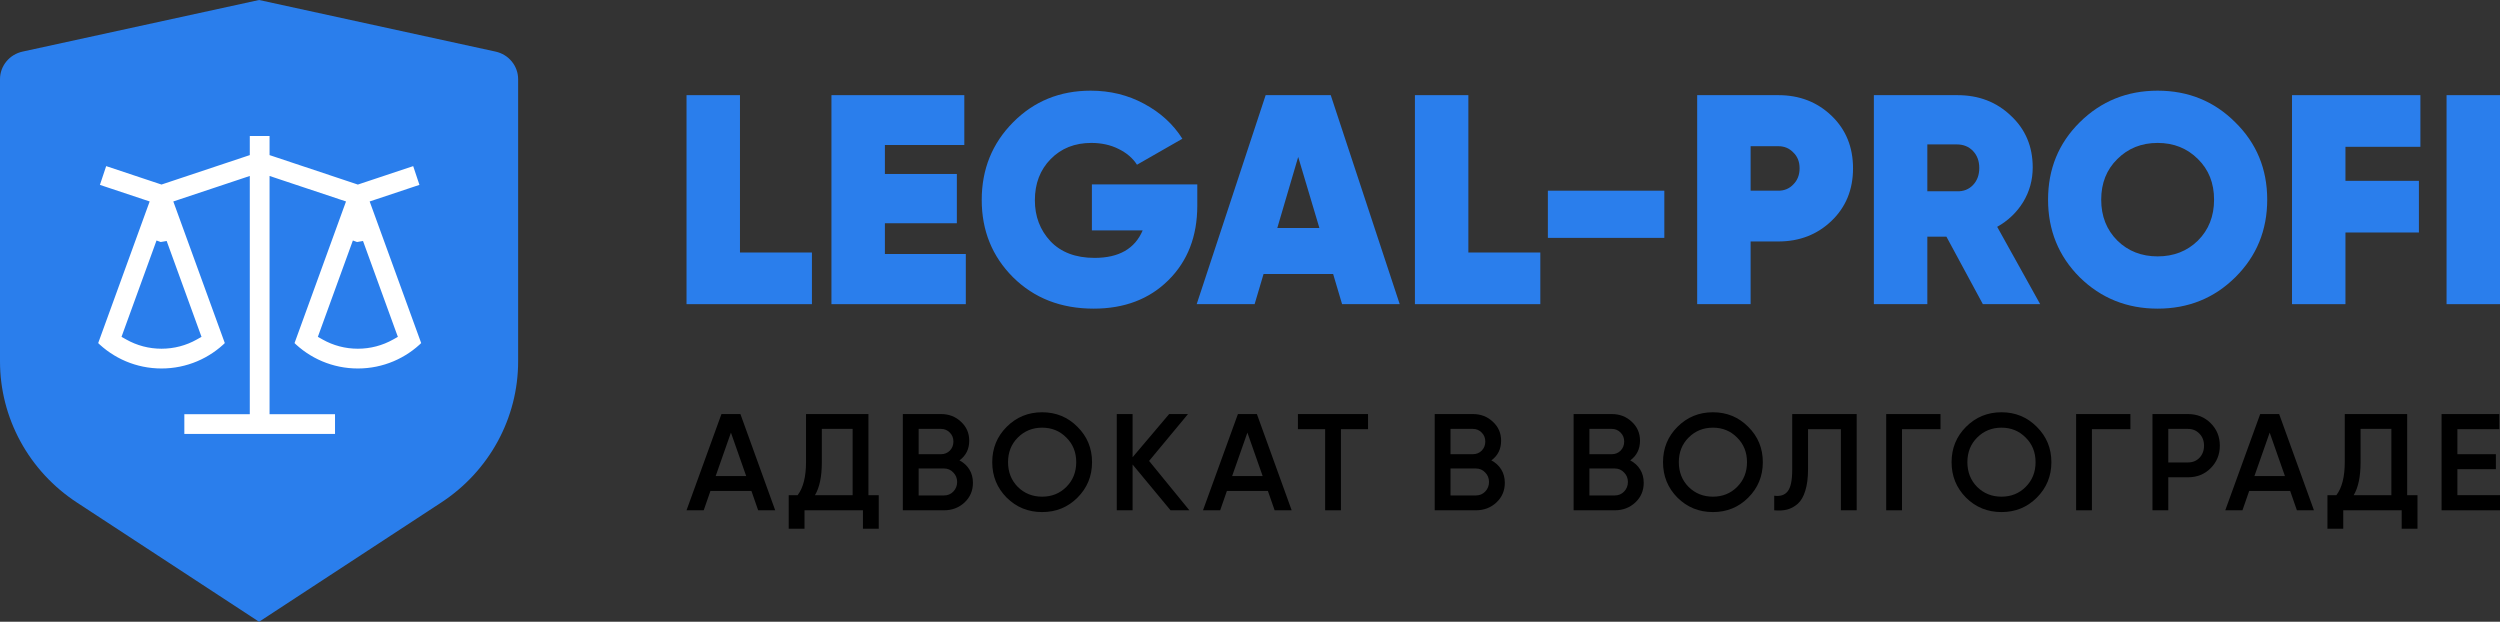 <?xml version="1.0" encoding="UTF-8"?> <svg xmlns="http://www.w3.org/2000/svg" width="193" height="48" viewBox="0 0 193 48" fill="none"><rect x="0" y="0" width="193" height="48" fill="#333333" stroke="none"/> <path d="M1.74 3.984L20 0L38.26 3.984C38.754 4.092 39.195 4.361 39.511 4.749C39.828 5.136 40 5.617 40 6.113V27.903C40 30.058 39.458 32.18 38.422 34.08C37.386 35.98 35.889 37.6 34.062 38.795L20 48L5.938 38.795C4.112 37.6 2.614 35.981 1.579 34.081C0.543 32.181 0.001 30.06 0 27.905V6.113C8.67506e-05 5.617 0.173 5.136 0.489 4.749C0.805 4.361 1.247 4.092 1.74 3.984Z" fill="#2A7EEC"></path> <path d="M19.034 11.614V10.25H21.06V11.614V11.794L21.231 11.851L27.547 13.958L27.626 13.985L27.705 13.958L32.056 12.509L32.697 14.43L29.105 15.628L28.861 15.709L28.949 15.95L32.806 26.554C31.479 27.879 29.647 28.697 27.626 28.697C25.604 28.697 23.773 27.879 22.447 26.554L26.301 15.95L26.389 15.709L26.145 15.628L21.389 14.041L21.06 13.931V14.278V31.474V31.724H21.31H26.113V33.75H13.981V31.724H18.784H19.034V31.474V14.278V13.931L18.705 14.041L13.945 15.628L13.702 15.709L13.79 15.95L17.646 26.554C16.321 27.879 14.489 28.697 12.468 28.697C10.446 28.697 8.615 27.879 7.289 26.554L11.143 15.95L11.231 15.709L10.987 15.628L7.397 14.431L8.039 12.508L12.389 13.957L12.468 13.983L12.547 13.957L18.863 11.851L19.034 11.794V11.614ZM27.542 18.942L27.391 18.887L24.918 25.69L24.846 25.889L25.03 25.993C25.809 26.433 26.698 26.671 27.626 26.671C28.553 26.671 29.442 26.433 30.222 25.995L30.407 25.891L30.334 25.692L27.861 18.886L27.542 18.942ZM12.384 18.942L12.233 18.887L9.76 25.69L9.688 25.889L9.872 25.993C10.651 26.433 11.54 26.671 12.468 26.671C13.396 26.671 14.284 26.433 15.064 25.995L15.249 25.891L15.176 25.692L12.703 18.886L12.384 18.942Z" fill="white" stroke="#2A7EEC" stroke-width="0.5"></path> <path d="M58.529 39.394L58.009 37.898H54.847L54.327 39.394H53L55.696 31.965H57.16L59.845 39.394H58.529ZM55.25 36.752H57.606L56.428 33.398L55.25 36.752Z" fill="black"></path> <path d="M67.043 38.227H67.839V40.816H66.619V39.394H62.108V40.816H60.888V38.227H61.578C62.009 37.661 62.225 36.808 62.225 35.669V31.965H67.043V38.227ZM62.915 38.227H65.823V33.111H63.445V35.69C63.445 36.794 63.269 37.639 62.915 38.227Z" fill="black"></path> <path d="M74.071 35.542C74.397 35.712 74.651 35.945 74.835 36.242C75.019 36.539 75.111 36.883 75.111 37.272C75.111 37.88 74.895 38.386 74.464 38.789C74.032 39.193 73.505 39.394 72.882 39.394H69.698V31.965H72.649C73.257 31.965 73.77 32.163 74.188 32.559C74.612 32.949 74.825 33.437 74.825 34.024C74.825 34.668 74.573 35.174 74.071 35.542ZM72.649 33.111H70.919V35.064H72.649C72.918 35.064 73.144 34.972 73.328 34.788C73.512 34.597 73.604 34.364 73.604 34.088C73.604 33.812 73.512 33.582 73.328 33.398C73.144 33.207 72.918 33.111 72.649 33.111ZM72.882 38.248C73.165 38.248 73.402 38.149 73.594 37.951C73.792 37.746 73.891 37.498 73.891 37.208C73.891 36.918 73.792 36.674 73.594 36.476C73.402 36.27 73.165 36.168 72.882 36.168H70.919V38.248H72.882Z" fill="black"></path> <path d="M83.181 38.418C82.438 39.161 81.529 39.532 80.453 39.532C79.378 39.532 78.465 39.161 77.715 38.418C76.972 37.668 76.601 36.755 76.601 35.68C76.601 34.604 76.972 33.695 77.715 32.952C78.465 32.202 79.378 31.827 80.453 31.827C81.529 31.827 82.438 32.202 83.181 32.952C83.931 33.695 84.306 34.604 84.306 35.68C84.306 36.755 83.931 37.668 83.181 38.418ZM78.575 37.59C79.084 38.092 79.71 38.343 80.453 38.343C81.196 38.343 81.819 38.092 82.321 37.59C82.831 37.081 83.085 36.444 83.085 35.68C83.085 34.916 82.831 34.282 82.321 33.78C81.819 33.27 81.196 33.016 80.453 33.016C79.71 33.016 79.084 33.27 78.575 33.78C78.072 34.282 77.821 34.916 77.821 35.68C77.821 36.444 78.072 37.081 78.575 37.59Z" fill="black"></path> <path d="M91.819 39.394H90.365L87.436 35.86V39.394H86.215V31.965H87.436V35.298L90.258 31.965H91.713L88.709 35.584L91.819 39.394Z" fill="black"></path> <path d="M98.401 39.394L97.881 37.898H94.718L94.198 39.394H92.871L95.567 31.965H97.032L99.717 39.394H98.401ZM95.121 36.752H97.477L96.299 33.398L95.121 36.752Z" fill="black"></path> <path d="M105.612 31.965V33.133H103.521V39.394H102.301V33.133H100.199V31.965H105.612Z" fill="black"></path> <path d="M115.132 35.542C115.458 35.712 115.712 35.945 115.896 36.242C116.08 36.539 116.172 36.883 116.172 37.272C116.172 37.88 115.956 38.386 115.525 38.789C115.093 39.193 114.566 39.394 113.944 39.394H110.76V31.965H113.71C114.318 31.965 114.831 32.163 115.249 32.559C115.673 32.949 115.886 33.437 115.886 34.024C115.886 34.668 115.635 35.174 115.132 35.542ZM113.71 33.111H111.98V35.064H113.71C113.979 35.064 114.205 34.972 114.389 34.788C114.573 34.597 114.665 34.364 114.665 34.088C114.665 33.812 114.573 33.582 114.389 33.398C114.205 33.207 113.979 33.111 113.71 33.111ZM113.944 38.248C114.227 38.248 114.464 38.149 114.655 37.951C114.853 37.746 114.952 37.498 114.952 37.208C114.952 36.918 114.853 36.674 114.655 36.476C114.464 36.27 114.227 36.168 113.944 36.168H111.98V38.248H113.944Z" fill="black"></path> <path d="M125.855 35.542C126.18 35.712 126.435 35.945 126.619 36.242C126.803 36.539 126.895 36.883 126.895 37.272C126.895 37.88 126.679 38.386 126.248 38.789C125.816 39.193 125.289 39.394 124.666 39.394H121.482V31.965H124.433C125.041 31.965 125.554 32.163 125.972 32.559C126.396 32.949 126.609 33.437 126.609 34.024C126.609 34.668 126.357 35.174 125.855 35.542ZM124.433 33.111H122.703V35.064H124.433C124.702 35.064 124.928 34.972 125.112 34.788C125.296 34.597 125.388 34.364 125.388 34.088C125.388 33.812 125.296 33.582 125.112 33.398C124.928 33.207 124.702 33.111 124.433 33.111ZM124.666 38.248C124.949 38.248 125.186 38.149 125.377 37.951C125.576 37.746 125.675 37.498 125.675 37.208C125.675 36.918 125.576 36.674 125.377 36.476C125.186 36.27 124.949 36.168 124.666 36.168H122.703V38.248H124.666Z" fill="black"></path> <path d="M134.965 38.418C134.222 39.161 133.313 39.532 132.237 39.532C131.162 39.532 130.249 39.161 129.499 38.418C128.756 37.668 128.385 36.755 128.385 35.68C128.385 34.604 128.756 33.695 129.499 32.952C130.249 32.202 131.162 31.827 132.237 31.827C133.313 31.827 134.222 32.202 134.965 32.952C135.715 33.695 136.09 34.604 136.09 35.68C136.09 36.755 135.715 37.668 134.965 38.418ZM130.359 37.59C130.868 38.092 131.494 38.343 132.237 38.343C132.98 38.343 133.603 38.092 134.105 37.59C134.614 37.081 134.869 36.444 134.869 35.68C134.869 34.916 134.614 34.282 134.105 33.78C133.603 33.27 132.98 33.016 132.237 33.016C131.494 33.016 130.868 33.27 130.359 33.78C129.856 34.282 129.605 34.916 129.605 35.68C129.605 36.444 129.856 37.081 130.359 37.59Z" fill="black"></path> <path d="M136.969 39.394V38.269C137.436 38.333 137.783 38.22 138.009 37.93C138.243 37.639 138.359 37.084 138.359 36.263V31.965H143.337V39.394H142.116V33.133H139.58V36.242C139.58 36.893 139.509 37.441 139.368 37.887C139.233 38.333 139.039 38.669 138.784 38.895C138.529 39.115 138.253 39.263 137.956 39.341C137.666 39.412 137.337 39.43 136.969 39.394Z" fill="black"></path> <path d="M149.807 31.965V33.133H146.835V39.394H145.615V31.965H149.807Z" fill="black"></path> <path d="M157.242 38.418C156.499 39.161 155.59 39.532 154.514 39.532C153.439 39.532 152.526 39.161 151.776 38.418C151.033 37.668 150.662 36.755 150.662 35.68C150.662 34.604 151.033 33.695 151.776 32.952C152.526 32.202 153.439 31.827 154.514 31.827C155.59 31.827 156.499 32.202 157.242 32.952C157.992 33.695 158.367 34.604 158.367 35.68C158.367 36.755 157.992 37.668 157.242 38.418ZM152.636 37.59C153.145 38.092 153.771 38.343 154.514 38.343C155.257 38.343 155.88 38.092 156.382 37.59C156.891 37.081 157.146 36.444 157.146 35.68C157.146 34.916 156.891 34.282 156.382 33.78C155.88 33.27 155.257 33.016 154.514 33.016C153.771 33.016 153.145 33.27 152.636 33.78C152.133 34.282 151.882 34.916 151.882 35.68C151.882 36.444 152.133 37.081 152.636 37.59Z" fill="black"></path> <path d="M164.468 31.965V33.133H161.496V39.394H160.276V31.965H164.468Z" fill="black"></path> <path d="M168.909 31.965C169.61 31.965 170.193 32.199 170.66 32.666C171.134 33.133 171.371 33.713 171.371 34.406C171.371 35.092 171.134 35.673 170.66 36.147C170.193 36.614 169.61 36.847 168.909 36.847H167.392V39.394H166.171V31.965H168.909ZM168.909 35.701C169.27 35.701 169.567 35.581 169.801 35.34C170.034 35.092 170.151 34.781 170.151 34.406C170.151 34.031 170.034 33.723 169.801 33.483C169.567 33.235 169.27 33.111 168.909 33.111H167.392V35.701H168.909Z" fill="black"></path> <path d="M177.32 39.394L176.8 37.898H173.638L173.118 39.394H171.791L174.487 31.965H175.951L178.636 39.394H177.32ZM174.041 36.752H176.397L175.219 33.398L174.041 36.752Z" fill="black"></path> <path d="M185.834 38.227H186.63V40.816H185.41V39.394H180.899V40.816H179.679V38.227H180.368C180.8 37.661 181.016 36.808 181.016 35.669V31.965H185.834V38.227ZM181.706 38.227H184.614V33.111H182.236V35.69C182.236 36.794 182.059 37.639 181.706 38.227Z" fill="black"></path> <path d="M189.71 38.227H193V39.394H188.489V31.965H192.947V33.133H189.71V35.064H192.682V36.221H189.71V38.227Z" fill="black"></path> <path d="M57.126 19.494H62.681V23.481H53V7.346H57.126V19.494Z" fill="#2A7EEC"></path> <path d="M68.314 19.609H74.561V23.481H64.188V7.346H74.445V11.195H68.314V13.431H73.869V17.235H68.314V19.609Z" fill="#2A7EEC"></path> <path d="M92.431 14.238V15.875C92.431 18.241 91.686 20.162 90.195 21.637C88.72 23.097 86.799 23.827 84.433 23.827C81.912 23.827 79.838 23.02 78.209 21.407C76.595 19.793 75.789 17.803 75.789 15.437C75.789 13.07 76.595 11.072 78.209 9.443C79.823 7.814 81.82 7 84.202 7C85.708 7 87.084 7.338 88.328 8.014C89.588 8.69 90.572 9.589 91.279 10.711L87.775 12.717C87.452 12.21 86.976 11.802 86.346 11.495C85.731 11.188 85.032 11.034 84.248 11.034C82.973 11.034 81.928 11.449 81.113 12.279C80.299 13.108 79.892 14.169 79.892 15.46C79.892 16.704 80.291 17.757 81.09 18.618C81.905 19.478 83.042 19.909 84.502 19.909C86.377 19.909 87.614 19.202 88.213 17.788H84.294V14.238H92.431Z" fill="#2A7EEC"></path> <path d="M103.609 23.481L102.918 21.153H97.547L96.856 23.481H92.384L97.708 7.346H102.733L108.058 23.481H103.609ZM98.607 17.603H101.858L100.221 12.117L98.607 17.603Z" fill="#2A7EEC"></path> <path d="M113.358 19.494H118.913V23.481H109.231V7.346H113.358V19.494Z" fill="#2A7EEC"></path> <path d="M119.496 18.364V14.722H128.486V18.364H119.496Z" fill="#2A7EEC"></path> <path d="M137.292 7.346C138.92 7.346 140.288 7.876 141.395 8.936C142.501 9.997 143.054 11.349 143.054 12.993C143.054 14.637 142.501 15.99 141.395 17.05C140.288 18.11 138.92 18.641 137.292 18.641H135.148V23.481H131.022V7.346H137.292ZM137.292 14.722C137.753 14.722 138.137 14.561 138.444 14.238C138.767 13.915 138.928 13.5 138.928 12.993C138.928 12.486 138.767 12.079 138.444 11.771C138.137 11.449 137.753 11.287 137.292 11.287H135.148V14.722H137.292Z" fill="#2A7EEC"></path> <path d="M153.077 23.481L150.264 18.272H148.789V23.481H144.663V7.346H151.117C152.762 7.346 154.137 7.876 155.243 8.936C156.365 9.981 156.926 11.31 156.926 12.924C156.926 13.892 156.68 14.784 156.189 15.598C155.697 16.397 155.028 17.035 154.183 17.511L157.502 23.481H153.077ZM148.789 11.149V14.768H151.071C151.578 14.784 151.993 14.622 152.316 14.284C152.639 13.946 152.8 13.508 152.8 12.97C152.8 12.432 152.639 11.994 152.316 11.656C151.993 11.318 151.578 11.149 151.071 11.149H148.789Z" fill="#2A7EEC"></path> <path d="M172.563 21.407C170.934 23.02 168.936 23.827 166.57 23.827C164.203 23.827 162.198 23.02 160.553 21.407C158.924 19.778 158.11 17.78 158.11 15.414C158.11 13.047 158.924 11.057 160.553 9.443C162.198 7.814 164.203 7 166.57 7C168.936 7 170.934 7.814 172.563 9.443C174.207 11.057 175.029 13.047 175.029 15.414C175.029 17.78 174.207 19.778 172.563 21.407ZM163.458 18.572C164.287 19.386 165.325 19.793 166.57 19.793C167.814 19.793 168.852 19.386 169.681 18.572C170.511 17.742 170.926 16.689 170.926 15.414C170.926 14.138 170.511 13.093 169.681 12.279C168.852 11.449 167.814 11.034 166.57 11.034C165.325 11.034 164.287 11.449 163.458 12.279C162.628 13.093 162.213 14.138 162.213 15.414C162.213 16.689 162.628 17.742 163.458 18.572Z" fill="#2A7EEC"></path> <path d="M186.855 11.334H181.069V13.961H186.74V17.949H181.069V23.481H176.943V7.346H186.855V11.334Z" fill="#2A7EEC"></path> <path d="M188.874 7.346H193V23.481H188.874V7.346Z" fill="#2A7EEC"></path> </svg> 